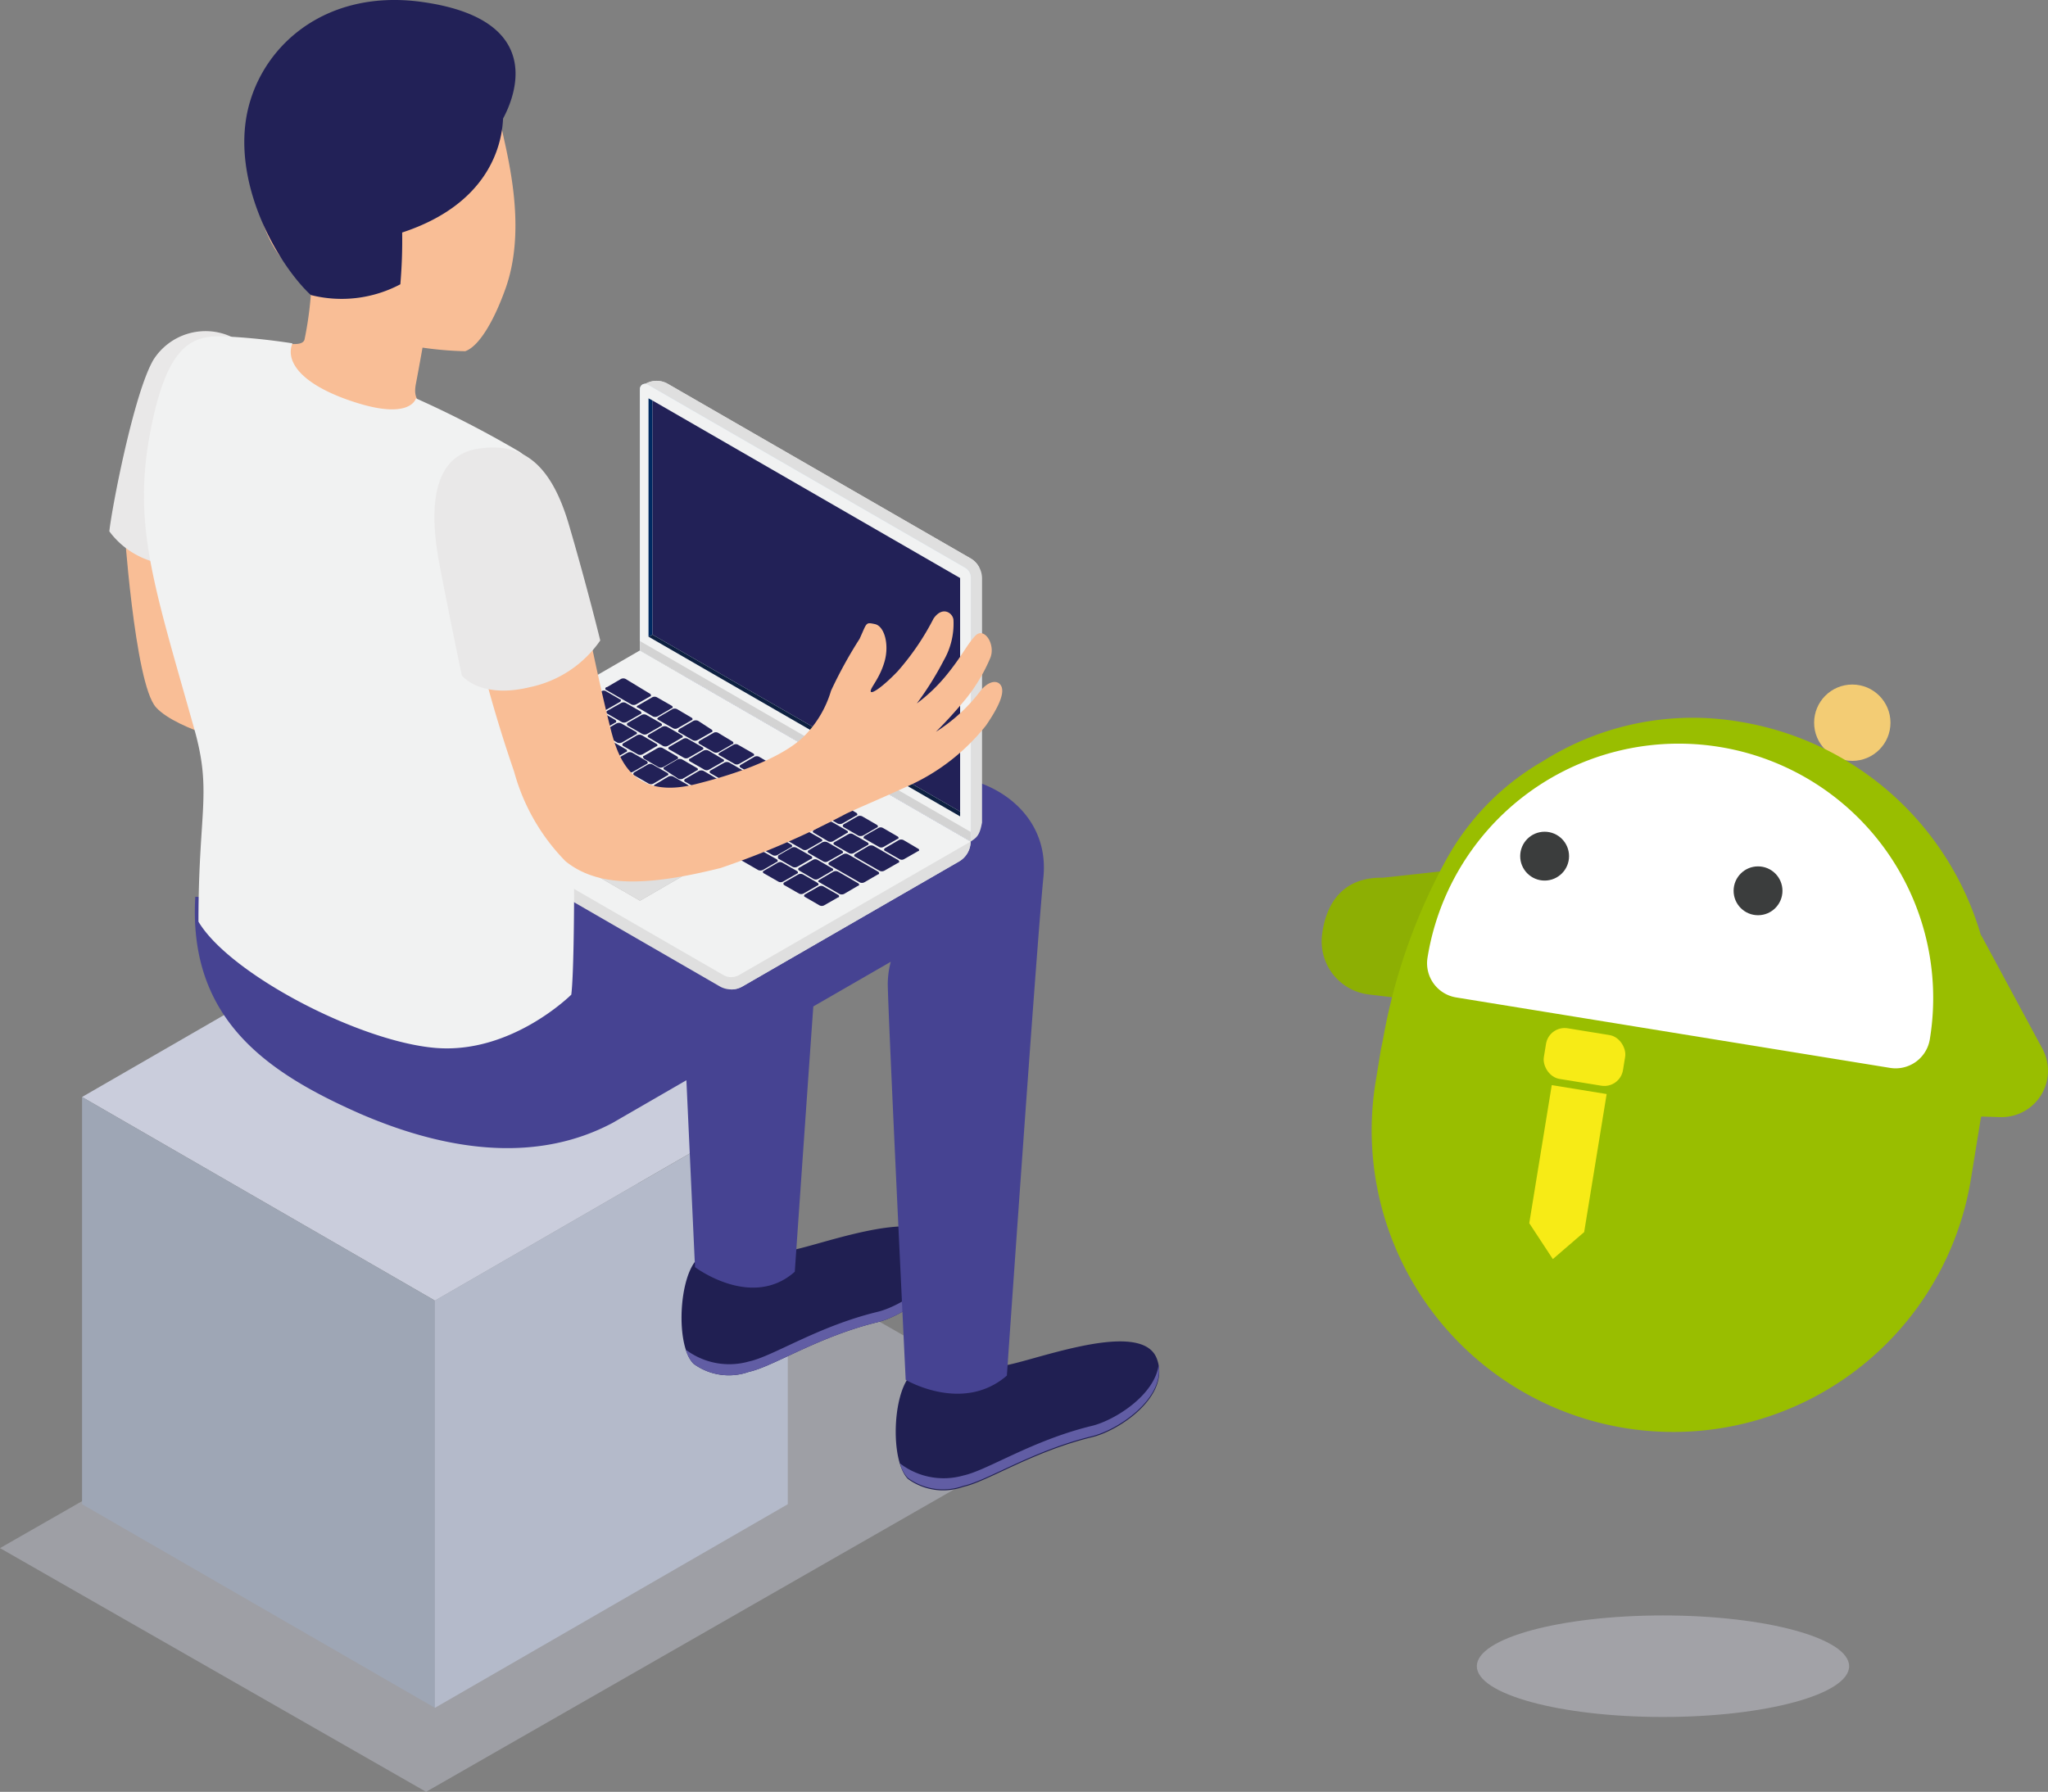 <svg xmlns="http://www.w3.org/2000/svg" width="145.715" height="127.518" viewBox="0 0 145.715 127.518">
  <rect x="0" y="0" width="145.715" height="127.518" fill="#808080" stroke="none"/>
  <g id="グループ_455" data-name="グループ 455" transform="translate(94.037 48.716)">
    <g id="レイヤー_1" data-name="レイヤー 1" transform="translate(11.039 66.249)">
      <ellipse id="楕円形_34" data-name="楕円形 34" cx="13.245" cy="3.613" rx="13.245" ry="3.613" transform="translate(0 0)" fill="#d4d5e2" opacity="0.4" style="isolation: isolate"/>
    </g>
    <g id="レイヤー_2" data-name="レイヤー 2" transform="translate(0 0)">
      <path id="パス_9928" data-name="パス 9928" d="M401.264,459.337l.754,10.736-11.335-1.379a3.806,3.806,0,0,1-3.319-4.238h0c.254-2.087,1.36-4.126,4.329-4.07Z" transform="translate(-387.337 -446.639)" fill="#8daf03"/>
      <ellipse id="楕円形_35" data-name="楕円形 35" cx="2.716" cy="2.716" rx="2.716" ry="2.716" transform="translate(35.038)" fill="#f3cc74"/>
      <path id="パス_9929" data-name="パス 9929" d="M392.873,468.385a41.579,41.579,0,0,1,4.483-12.634,18.217,18.217,0,0,1,6.876-6.984,19.936,19.936,0,0,1,13.98-2.8,21.455,21.455,0,0,1,17.157,15.161c.028.047.061.09.088.139l4.3,7.974a3.3,3.3,0,0,1-3,4.864l-1.3-.038a.074.074,0,0,0-.075.062l-.709,4.364a21.457,21.457,0,0,1-24.62,17.741h0a21.459,21.459,0,0,1-17.741-24.621l.373-2.294v0C392.748,469.025,392.813,468.719,392.873,468.385Z" transform="translate(-388.476 -443.321)" fill="#99be00"/>
      <path id="長方形_145" data-name="長方形 145" d="M2.465,0H33.743a2.465,2.465,0,0,1,2.465,2.465V2.5A18.1,18.1,0,0,1,18.1,20.6h0A18.1,18.1,0,0,1,0,2.5V2.465A2.465,2.465,0,0,1,2.465,0Z" transform="translate(42.875 27.677) rotate(-170.775)" fill="#fff"/>
      <g id="グループ_208" data-name="グループ 208" transform="translate(14.125 10.475)">
        <ellipse id="楕円形_36" data-name="楕円形 36" cx="1.738" cy="1.738" rx="1.738" ry="1.738" transform="translate(15.184 2.466)" fill="#3b3d3d"/>
        <ellipse id="楕円形_37" data-name="楕円形 37" cx="1.738" cy="1.738" rx="1.738" ry="1.738" transform="translate(0)" fill="#3b3d3d"/>
      </g>
      <g id="グループ_210" data-name="グループ 210" transform="translate(14.775 24.247)">
        <rect id="長方形_146" data-name="長方形 146" width="5.705" height="3.65" rx="1.343" transform="translate(6.448 4.518) rotate(-170.775)" fill="#f7eb16"/>
        <g id="グループ_209" data-name="グループ 209" transform="translate(0 4.261)">
          <path id="パス_9930" data-name="パス 9930" d="M412.357,480.859l-1.6,9.824-2.229,1.921-1.677-2.555,1.6-9.824Z" transform="translate(-406.856 -480.224)" fill="#f7eb16"/>
        </g>
      </g>
    </g>
  </g>
  <g id="グループ_403" data-name="グループ 403" transform="translate(-530.476 -3011.34)">
    <g id="グループ_401" data-name="グループ 401" transform="translate(530.476 3011.34)">
      <path id="パス_10022" data-name="パス 10022" d="M1042.159,1102.948l-30.317-17.344,45.362-25.96,30.3,17.33Z" transform="translate(-1011.843 -975.431)" fill="#cacddc" opacity="0.4" style="isolation: isolate"/>
      <path id="パス_10023" data-name="パス 10023" d="M1038.3,1083.867l-25.107-14.491,25.107-14.491,25.094,14.491Z" transform="translate(-1007.355 -991.308)" fill="#cacddc"/>
      <path id="パス_10024" data-name="パス 10024" d="M1038.3,1101.7l-25.107-14.492v-28.982l25.107,14.491Z" transform="translate(-1007.355 -980.159)" fill="#9ea6b5"/>
      <path id="パス_10025" data-name="パス 10025" d="M1044.088,1087.209l-25.108,14.492v-28.983l25.108-14.491Z" transform="translate(-988.038 -980.159)" fill="#b4baca"/>
      <g id="グループ_312" data-name="グループ 312" transform="translate(7.779)">
        <path id="パス_10026" data-name="パス 10026" d="M1027.491,1064.769a8.506,8.506,0,0,0,6.46-.781c1.561,0,10.019-3.559,11.168-.524,1.01,2.653-2.654,5.124-4.613,5.592-4.257,1.037-7.436,3.165-9.156,3.533a4.25,4.25,0,0,1-3.945-.568C1026.187,1070.748,1026.3,1066.291,1027.491,1064.769Z" transform="translate(-970.591 -966.776)" fill="#201f52"/>
        <path id="パス_10027" data-name="パス 10027" d="M1031.11,1070.491c1.721-.369,4.886-2.5,9.156-3.534,1.634-.4,4.457-2.189,4.743-4.331.382,2.454-2.926,4.626-4.743,5.068-4.257,1.036-7.435,3.165-9.156,3.533a4.254,4.254,0,0,1-3.945-.568,2.254,2.254,0,0,1-.55-1.023A5.1,5.1,0,0,0,1031.11,1070.491Z" transform="translate(-970.352 -965.484)" fill="#615da4"/>
        <path id="パス_10028" data-name="パス 10028" d="M1023.974,1062.88a8.493,8.493,0,0,0,6.455-.78c1.561,0,9.936-3.56,11.159-.525,1.006,2.653-2.657,5.124-4.6,5.593-4.257,1.036-7.44,3.165-9.156,3.533a4.255,4.255,0,0,1-3.945-.568C1022.664,1068.927,1022.795,1064.471,1023.974,1062.88Z" transform="translate(-982.316 -973.076)" fill="#201f52"/>
        <path id="パス_10029" data-name="パス 10029" d="M1027.6,1068.618c1.717-.369,4.881-2.5,9.156-3.533,1.63-.4,4.456-2.185,4.738-4.331.386,2.458-2.922,4.63-4.738,5.068-4.257,1.036-7.44,3.164-9.156,3.534a4.255,4.255,0,0,1-3.945-.568,2.259,2.259,0,0,1-.555-1.006A5.129,5.129,0,0,0,1027.6,1068.618Z" transform="translate(-982.082 -971.73)" fill="#615da4"/>
        <path id="パス_10030" data-name="パス 10030" d="M1026.873,1083.184c6.6,2.839,12.776,3.351,17.9.624l5.25-3.035c.312,6.785.612,13.3.612,13.3s4.031,3.052,7.1.329c0,0,.654-9.511,1.318-18.88l5.51-3.178a6.331,6.331,0,0,0-.213,1.535c0,1.773,1.275,28.214,1.275,28.214s4.062,2.415,7.2-.3c0,0,2.116-30.641,2.6-35.48.542-5.51-5.562-8.22-9.438-6.815l-5.9,2.2.286-3.408c.551-5.506-5.566-8.219-9.425-6.815-3.52,1.292-27.308,10.205-27.308,10.205a59.153,59.153,0,0,0,.837,6.828l-9.395-.794C1014.57,1076.5,1020.288,1080.288,1026.873,1083.184Zm16.409-15.23,6.286-3.615a7.864,7.864,0,0,0-.2,1.348Z" transform="translate(-1008.965 -1003.897)" fill="#464392"/>
        <path id="パス_10031" data-name="パス 10031" d="M1013.872,1048.745s.767,11.683,2.3,13.374,6.728,2.835,6.728,2.835l3.989,6.5s-3.65-20.835-4.444-21.29S1013.872,1048.745,1013.872,1048.745Z" transform="translate(-1012.853 -1011.783)" fill="#f9be96"/>
        <path id="パス_10032" data-name="パス 10032" d="M1022.338,1046.068a4.39,4.39,0,0,0-5.566,1.63c-1.417,2.428-3,10.791-3.134,12.208a5.894,5.894,0,0,0,5.15,2.372Z" transform="translate(-1013.637 -1022.091)" fill="#e9e8e8"/>
        <path id="パス_10033" data-name="パス 10033" d="M1016.829,1063.277c2.016.1,3.521.611,3.776,0a25,25,0,0,0,.451-3.152c-.226-.593-.425-1.218-.425-1.218-2.541-1.565-3.334-4.262-3.676-7.5-.568-5.466,2.384-10.235,7.834-10.8,5.141-.542,8.913,3.065,9.936,8.016.542,2.441,1.617,7.1.156,11.085-.806,2.241-1.86,4.032-2.839,4.374a24.557,24.557,0,0,1-3.035-.256h0s-.269,1.517-.455,2.484-.126,1.487,1.817,2.68-2.922,3.65-6.1,3.407-6.754-2.159-7.734-4.258C1015.35,1065.848,1015.437,1063.147,1016.829,1063.277Z" transform="translate(-1006.723 -1039.087)" fill="#f9be96"/>
        <g id="グループ_311" data-name="グループ 311" transform="translate(21.017 27.104)">
          <g id="グループ_310" data-name="グループ 310">
            <g id="グループ_306" data-name="グループ 306" transform="translate(0 19.183)">
              <path id="パス_10034" data-name="パス 10034" d="M1058.755,1056.871h0a1.647,1.647,0,0,1-.824,1.418l-15.4,8.887a1.636,1.636,0,0,1-1.643,0l-21.577-12.464a1.624,1.624,0,0,1-.824-1.418v-.113Z" transform="translate(-1018.485 -1043.272)" fill="#dfdfdf"/>
              <path id="パス_10035" data-name="パス 10035" d="M1040.065,1055.45l-15.4,8.887a1.533,1.533,0,0,1-.819.226v-10.531h17.029A1.651,1.651,0,0,1,1040.065,1055.45Z" transform="translate(-1000.618 -1040.433)" fill="#dfdfdf"/>
              <g id="グループ_304" data-name="グループ 304" transform="translate(0.002)">
                <path id="パス_10036" data-name="パス 10036" d="M1042.288,1073.99a1.117,1.117,0,0,1-1.149,0l-22.439-12.945c-.286-.169-.286-.438,0-.594l16.517-9.555,23.536,13.6Z" transform="translate(-1018.485 -1050.896)" fill="#f1f2f2"/>
              </g>
              <g id="グループ_305" data-name="グループ 305" transform="translate(9.426 11.257)">
                <path id="パス_10037" data-name="パス 10037" d="M1020.659,1055.834l.114.057,7.2,4.158,3.946-2.285.114-.057-7.309-4.216Z" transform="translate(-1020.659 -1053.492)" fill="#b3b2b1"/>
                <path id="パス_10038" data-name="パス 10038" d="M1020.685,1055.793l7.2,4.159,3.946-2.285-7.2-4.144Z" transform="translate(-1020.572 -1053.394)" fill="#dfdfdf"/>
              </g>
              <path id="パス_10039" data-name="パス 10039" d="M1026.412,1054.8l1.036.594a.333.333,0,0,0,.325,0l.993-.568c.1,0,.113-.139,0-.182l-1.036-.611a.387.387,0,0,0-.326,0l-.993.581C1026.338,1054.675,1026.325,1054.761,1026.412,1054.8Z" transform="translate(-992.246 -1040.538)" fill="#222157"/>
              <path id="パス_10040" data-name="パス 10040" d="M1026.076,1054.6l1.036.594a.333.333,0,0,0,.325,0l.993-.568c.1,0,.1-.139,0-.182l-1.036-.6a.331.331,0,0,0-.325,0l-.993.568C1026,1054.5,1025.989,1054.6,1026.076,1054.6Z" transform="translate(-993.37 -1041.209)" fill="#222157"/>
              <path id="パス_10041" data-name="パス 10041" d="M1025.733,1054.417l1.036.6a.427.427,0,0,0,.343,0l.98-.568c.1,0,.113-.143,0-.2l-1.036-.6a.37.37,0,0,0-.33,0l-.993.568C1025.664,1054.274,1025.646,1054.361,1025.733,1054.417Z" transform="translate(-994.506 -1041.84)" fill="#222157"/>
              <path id="パス_10042" data-name="パス 10042" d="M1025.4,1054.219l1.036.594a.389.389,0,0,0,.325,0l.993-.568c.1,0,.113-.139,0-.2l-1.036-.594a.418.418,0,0,0-.338,0l-.98.568A.113.113,0,0,0,1025.4,1054.219Z" transform="translate(-995.631 -1042.492)" fill="#222157"/>
              <path id="パス_10043" data-name="パス 10043" d="M1025.054,1054.021l1.054.6a.331.331,0,0,0,.325,0l.98-.568c.1,0,.113-.143,0-.186l-1.036-.607a.357.357,0,0,0-.325,0l-1,.581C1024.985,1053.9,1024.971,1053.978,1025.054,1054.021Z" transform="translate(-996.766 -1043.148)" fill="#222157"/>
              <path id="パス_10044" data-name="パス 10044" d="M1024.718,1053.818l1.036.611a.388.388,0,0,0,.325,0l1-.585c.1,0,.113-.138,0-.182l-1.036-.6a.391.391,0,0,0-.342,0l-.98.568C1024.649,1053.688,1024.631,1053.775,1024.718,1053.818Z" transform="translate(-997.891 -1043.795)" fill="#222157"/>
              <path id="パス_10045" data-name="パス 10045" d="M1024.386,1053.62l1.036.594a.39.39,0,0,0,.325,0l.993-.568c.1,0,.1-.143,0-.2l-1.037-.594a.386.386,0,0,0-.325,0l-.992.568C1024.3,1053.533,1024.3,1053.62,1024.386,1053.62Z" transform="translate(-999.02 -1044.49)" fill="#222157"/>
              <path id="パス_10046" data-name="パス 10046" d="M1024.039,1053.436l1.036.6a.343.343,0,0,0,.33,0l.992-.568c.1,0,.113-.144,0-.187l-1.036-.611a.388.388,0,0,0-.325,0l-1,.585C1023.969,1053.31,1023.956,1053.392,1024.039,1053.436Z" transform="translate(-1000.151 -1045.103)" fill="#222157"/>
              <path id="パス_10047" data-name="パス 10047" d="M1023.733,1053.244l1.036.594a.343.343,0,0,0,.33,0l.993-.568c.1,0,.1-.139,0-.182l-1.067-.612a.336.336,0,0,0-.325,0l-.992.569C1023.607,1053.115,1023.607,1053.2,1023.733,1053.244Z" transform="translate(-1001.307 -1045.762)" fill="#222157"/>
              <path id="パス_10048" data-name="パス 10048" d="M1023.358,1053.062l1.036.594a.388.388,0,0,0,.338,0l.98-.568c.1,0,.113-.144,0-.2l-1.006-.607a.34.34,0,0,0-.33,0l-.992.568C1023.284,1052.919,1023.284,1053.005,1023.358,1053.062Z" transform="translate(-1002.406 -1046.415)" fill="#222157"/>
              <path id="パス_10049" data-name="パス 10049" d="M1022.974,1052.86l1.036.6a.384.384,0,0,0,.325,0l.993-.568c.1,0,.117-.143,0-.2l-.937-.611a.418.418,0,0,0-.338,0l-.98.568A.227.227,0,0,0,1022.974,1052.86Z" transform="translate(-1003.513 -1047.068)" fill="#222157"/>
              <path id="パス_10050" data-name="パス 10050" d="M1022.7,1052.654l1.049.594a.332.332,0,0,0,.326,0l.992-.568c.087,0,.1-.139,0-.182l-1.036-.611a.389.389,0,0,0-.325,0l-.992.581C1022.6,1052.58,1022.6,1052.58,1022.7,1052.654Z" transform="translate(-1004.66 -1047.711)" fill="#222157"/>
              <path id="パス_10051" data-name="パス 10051" d="M1022.405,1052.448l1.036.611a.389.389,0,0,0,.326,0l1-.581c.1,0,.113-.143,0-.186l-1.036-.594a.369.369,0,0,0-.343,0l-.98.568C1022.262,1052.323,1022.249,1052.409,1022.405,1052.448Z" transform="translate(-1005.784 -1048.36)" fill="#222157"/>
              <path id="パス_10052" data-name="パス 10052" d="M1021.886,1052.2l1.747,1.01a.388.388,0,0,0,.325,0l.992-.568c.1,0,.1-.143,0-.2l-1.73-1.049a.369.369,0,0,0-.33,0l-.993.581a.115.115,0,0,0-.121.1.113.113,0,0,0,.109.121Z" transform="translate(-1007.505 -1049.362)" fill="#222157"/>
              <path id="パス_10053" data-name="パス 10053" d="M1025.573,1054.694l1.049.6a.343.343,0,0,0,.33,0l.993-.568c.086,0,.1-.143,0-.187l-1.036-.594a.333.333,0,0,0-.326,0l-1,.568C1025.5,1054.568,1025.5,1054.65,1025.573,1054.694Z" transform="translate(-995.013 -1040.868)" fill="#222157"/>
              <path id="パス_10054" data-name="パス 10054" d="M1025.242,1054.5l1.036.611a.388.388,0,0,0,.325,0l.993-.586c.1,0,.117-.139,0-.182l-1.036-.6a.388.388,0,0,0-.338,0l-.979.568C1025.172,1054.369,1025.155,1054.456,1025.242,1054.5Z" transform="translate(-996.144 -1041.523)" fill="#222157"/>
              <path id="パス_10055" data-name="パス 10055" d="M1024.9,1054.314l1.037.594a.4.4,0,0,0,.342,0l.98-.568c.1,0,.113-.143,0-.2l-1.036-.594a.389.389,0,0,0-.325,0l-1,.568A.115.115,0,0,0,1024.9,1054.314Z" transform="translate(-997.279 -1042.175)" fill="#222157"/>
              <path id="パス_10056" data-name="パス 10056" d="M1024.567,1054.117l1.036.6a.4.4,0,0,0,.329,0l.993-.568c.1,0,.1-.143,0-.2l-1.036-.6a.4.4,0,0,0-.329,0l-.993.568A.111.111,0,0,0,1024.567,1054.117Z" transform="translate(-998.408 -1042.832)" fill="#222157"/>
              <path id="パス_10057" data-name="パス 10057" d="M1024.227,1053.916l1.036.611a.388.388,0,0,0,.325,0l1-.585c.1,0,.112-.139,0-.182l-1.036-.6a.366.366,0,0,0-.343,0l-.98.568C1024.158,1053.786,1024.14,1053.872,1024.227,1053.916Z" transform="translate(-999.529 -1043.481)" fill="#222157"/>
              <path id="パス_10058" data-name="パス 10058" d="M1023.888,1053.728l1.036.594a.385.385,0,0,0,.338,0l.98-.568c.1,0,.113-.143,0-.2l-1.036-.594a.387.387,0,0,0-.325,0l-.993.568A.113.113,0,0,0,1023.888,1053.728Z" transform="translate(-1000.664 -1044.129)" fill="#222157"/>
              <path id="パス_10059" data-name="パス 10059" d="M1023.552,1053.53l1.036.6a.4.4,0,0,0,.33,0l.993-.568c.1,0,.1-.143,0-.2l-1.036-.6a.389.389,0,0,0-.325,0l-1,.568A.111.111,0,0,0,1023.552,1053.53Z" transform="translate(-1001.793 -1044.786)" fill="#222157"/>
              <path id="パス_10060" data-name="パス 10060" d="M1023.21,1053.335l1.036.594a.336.336,0,0,0,.325,0l.993-.568c.1,0,.117-.138,0-.182l-1.036-.611a.418.418,0,0,0-.338,0l-.98.58C1023.137,1053.148,1023.123,1053.292,1023.21,1053.335Z" transform="translate(-1002.926 -1045.441)" fill="#222157"/>
              <path id="パス_10061" data-name="パス 10061" d="M1022.861,1053.129l1.053.6a.331.331,0,0,0,.325,0l.993-.568c.087,0,.1-.143,0-.186l-1.036-.594a.333.333,0,0,0-.325,0l-.993.568C1022.792,1053,1022.792,1053.09,1022.861,1053.129Z" transform="translate(-1004.055 -1046.089)" fill="#222157"/>
              <path id="パス_10062" data-name="パス 10062" d="M1022.531,1052.934l1.036.611a.387.387,0,0,0,.325,0l1-.586c.1,0,.112-.138,0-.182l-1.036-.6a.392.392,0,0,0-.343,0l-.979.568C1022.462,1052.8,1022.444,1052.891,1022.531,1052.934Z" transform="translate(-1005.185 -1046.743)" fill="#222157"/>
              <path id="パス_10063" data-name="パス 10063" d="M1022.192,1052.749l1.036.594a.381.381,0,0,0,.338,0l.98-.568c.1,0,.113-.139,0-.2l-1.036-.594a.388.388,0,0,0-.325,0l-.993.568A.113.113,0,0,0,1022.192,1052.749Z" transform="translate(-1006.321 -1047.394)" fill="#222157"/>
              <path id="パス_10064" data-name="パス 10064" d="M1021.855,1052.551l1.037.6a.4.4,0,0,0,.329,0l.993-.568c.1,0,.1-.144,0-.2l-1.036-.594a.353.353,0,0,0-.325,0l-1,.563A.112.112,0,0,0,1021.855,1052.551Z" transform="translate(-1007.449 -1048.051)" fill="#222157"/>
              <path id="パス_10065" data-name="パス 10065" d="M1025.921,1054.9l1.742,1.006a.4.4,0,0,0,.33,0l.993-.568c.1,0,.113-.144,0-.2l-1.748-1.006a.417.417,0,0,0-.338,0l-.979.582C1025.848,1054.77,1025.834,1054.857,1025.921,1054.9Z" transform="translate(-993.884 -1040.221)" fill="#222157"/>
              <path id="パス_10066" data-name="パス 10066" d="M1023.947,1051.579l1.036.6c.087,0,.087.126,0,.182l-1.049.6a.286.286,0,0,1-.3,0h-.087a.325.325,0,0,0-.282,0l-1.11.637a.389.389,0,0,1-.312,0l-.65-.381c-.087,0-.087-.13,0-.186l1.036-.594.213-.118.156-.1.156-.082.88-.511A.312.312,0,0,1,1023.947,1051.579Z" transform="translate(-1009.666 -1048.696)" fill="#222157"/>
              <path id="パス_10067" data-name="パス 10067" d="M1025.1,1055.552l1.036.6a.359.359,0,0,0,.325,0l.993-.568c.1,0,.1-.143,0-.186l-1.036-.594a.332.332,0,0,0-.326,0l-.993.564C1025.029,1055.427,1025.011,1055.509,1025.1,1055.552Z" transform="translate(-996.624 -1038.007)" fill="#222157"/>
              <path id="パス_10068" data-name="パス 10068" d="M1024.765,1055.368l1.036.594a.353.353,0,0,0,.326,0l.993-.568c.1,0,.1-.139,0-.195l-1.036-.6a.387.387,0,0,0-.325,0l-.993.567A.109.109,0,0,0,1024.765,1055.368Z" transform="translate(-997.753 -1038.66)" fill="#222157"/>
              <path id="パス_10069" data-name="パス 10069" d="M1024.414,1055.162l1.049.6a.345.345,0,0,0,.33,0l.993-.568c.086,0,.1-.144,0-.187l-1.037-.594a.331.331,0,0,0-.325,0l-1,.581A.092.092,0,0,0,1024.414,1055.162Z" transform="translate(-998.879 -1039.308)" fill="#222157"/>
              <path id="パス_10070" data-name="パス 10070" d="M1021.547,1053.512l1.036.594a.363.363,0,0,0,.338,0l.98-.568c.1,0,.113-.143,0-.182l-1.036-.611a.388.388,0,0,0-.325,0l-.993.58C1021.474,1053.382,1021.46,1053.469,1021.547,1053.512Z" transform="translate(-1008.472 -1044.85)" fill="#222157"/>
              <path id="パス_10071" data-name="パス 10071" d="M1021.207,1053.319l1.036.6a.4.4,0,0,0,.33,0l.993-.581c.1,0,.113-.13,0-.186l-1.036-.594a.368.368,0,0,0-.342,0l-.98.568C1021.137,1053.206,1021.124,1053.206,1021.207,1053.319Z" transform="translate(-1009.597 -1045.498)" fill="#222157"/>
              <path id="パス_10072" data-name="パス 10072" d="M1020.87,1053.122l1.036.594a.341.341,0,0,0,.329,0l.993-.563c.1,0,.112-.143,0-.186l-1.036-.611a.429.429,0,0,0-.343,0l-.98.581C1020.8,1053,1020.787,1053.078,1020.87,1053.122Z" transform="translate(-1010.721 -1046.15)" fill="#222157"/>
              <path id="パス_10073" data-name="パス 10073" d="M1020.535,1052.921l1.036.607a.36.36,0,0,0,.325,0l1-.581c.1,0,.1-.143,0-.182l-1.054-.6a.332.332,0,0,0-.325,0l-.993.568C1020.466,1052.791,1020.448,1052.877,1020.535,1052.921Z" transform="translate(-1011.847 -1046.799)" fill="#222157"/>
              <path id="パス_10074" data-name="パス 10074" d="M1024.01,1054.921l1.423.823a.417.417,0,0,0,.338,0l.98-.568c.1,0,.113-.143,0-.2l-1.418-.806a.343.343,0,0,0-.329,0l-.993.568C1023.923,1054.777,1023.91,1054.921,1024.01,1054.921Z" transform="translate(-1000.292 -1040.116)" fill="#222157"/>
              <path id="パス_10075" data-name="パス 10075" d="M1021.883,1053.708l1.417.811a.371.371,0,0,0,.33,0l.992-.568c.1,0,.113-.143,0-.2l-1.422-.811a.386.386,0,0,0-.325,0l-.993.568C1021.814,1053.565,1021.8,1053.652,1021.883,1053.708Z" transform="translate(-1007.347 -1044.196)" fill="#222157"/>
              <path id="パス_10076" data-name="パス 10076" d="M1022.309,1053.939l6.9,3.989a.388.388,0,0,0,.325,0l.993-.568c.1,0,.1-.143,0-.2l-6.885-3.975a.384.384,0,0,0-.338,0l-.98.568C1022.236,1053.826,1022.222,1053.939,1022.309,1053.939Z" transform="translate(-1005.926 -1043.391)" fill="#222157"/>
              <path id="パス_10077" data-name="パス 10077" d="M1025.16,1054.84l1.036.594a.331.331,0,0,0,.325,0l1-.568c.1,0,.113-.139,0-.2l-1.036-.6a.43.43,0,0,0-.343,0l-.98.568A.114.114,0,0,0,1025.16,1054.84Z" transform="translate(-996.417 -1040.417)" fill="#222157"/>
              <path id="パス_10078" data-name="パス 10078" d="M1024.823,1054.635l1.036.6a.335.335,0,0,0,.325,0l.992-.568c.1,0,.1-.143,0-.186l-1.036-.594a.333.333,0,0,0-.326,0l-.992.568C1024.754,1054.453,1024.737,1054.6,1024.823,1054.635Z" transform="translate(-997.542 -1041.066)" fill="#222157"/>
              <path id="パス_10079" data-name="パス 10079" d="M1024.475,1054.451l1.054.6a.384.384,0,0,0,.325,0l.993-.568c.087,0,.1-.143,0-.2l-1.036-.6a.389.389,0,0,0-.325,0l-.993.568A.115.115,0,0,0,1024.475,1054.451Z" transform="translate(-998.671 -1041.719)" fill="#222157"/>
              <path id="パス_10080" data-name="パス 10080" d="M1024.144,1054.255l1.036.594a.336.336,0,0,0,.325,0l1-.569c.1,0,.113-.139,0-.2l-1.037-.594a.4.4,0,0,0-.33,0l-.992.581C1024.074,1054.125,1024.061,1054.211,1024.144,1054.255Z" transform="translate(-999.801 -1042.372)" fill="#222157"/>
              <path id="パス_10081" data-name="パス 10081" d="M1023.808,1054.059l1.036.6a.334.334,0,0,0,.326,0l.993-.581c.1,0,.117-.143,0-.186l-1.036-.594a.359.359,0,0,0-.338,0l-.98.563C1023.739,1053.934,1023.721,1054.016,1023.808,1054.059Z" transform="translate(-1000.926 -1043.031)" fill="#222157"/>
              <path id="パス_10082" data-name="パス 10082" d="M1023.476,1053.865l1.036.6a.388.388,0,0,0,.325,0l.993-.568c.087,0,.1-.144,0-.2l-1.036-.6a.388.388,0,0,0-.325,0l-.993.569A.109.109,0,0,0,1023.476,1053.865Z" transform="translate(-1002.055 -1043.672)" fill="#222157"/>
              <path id="パス_10083" data-name="パス 10083" d="M1023.129,1053.669l1.036.594a.366.366,0,0,0,.342,0l.98-.568c.1,0,.113-.139,0-.182l-1.036-.611a.4.4,0,0,0-.33,0l-.993.581C1023.06,1053.539,1023.047,1053.626,1023.129,1053.669Z" transform="translate(-1003.187 -1044.327)" fill="#222157"/>
              <path id="パス_10084" data-name="パス 10084" d="M1022.8,1053.444l.98.641a.388.388,0,0,0,.325,0l.992-.586c.1,0,.117-.139,0-.182l-1.036-.6a.359.359,0,0,0-.338,0l-.98.568A.117.117,0,0,0,1022.8,1053.444Z" transform="translate(-1004.318 -1044.955)" fill="#222157"/>
              <path id="パス_10085" data-name="パス 10085" d="M1022.461,1053.292l1.036.6a.387.387,0,0,0,.325,0l.993-.568c.1,0,.1-.143,0-.2l-1.036-.6a.387.387,0,0,0-.325,0l-.993.568C1022.374,1053.092,1022.374,1053.179,1022.461,1053.292Z" transform="translate(-1005.441 -1045.584)" fill="#222157"/>
              <path id="パス_10086" data-name="パス 10086" d="M1022.113,1053.083l1.036.594a.37.37,0,0,0,.342,0l.98-.569c.1,0,.113-.143,0-.182l-1.036-.611a.388.388,0,0,0-.326,0l-1,.581C1022.044,1052.953,1022.031,1053.039,1022.113,1053.083Z" transform="translate(-1006.571 -1046.281)" fill="#222157"/>
              <path id="パス_10087" data-name="パス 10087" d="M1021.778,1052.877l1.036.611a.388.388,0,0,0,.326,0l1-.581c.1,0,.113-.143,0-.186l-1.036-.594a.371.371,0,0,0-.343,0l-.98.568C1021.709,1052.752,1021.691,1052.835,1021.778,1052.877Z" transform="translate(-1007.697 -1046.93)" fill="#222157"/>
              <path id="パス_10088" data-name="パス 10088" d="M1021.446,1052.693l1.036.6a.389.389,0,0,0,.325,0l.993-.568c.1,0,.1-.144,0-.2l-1.036-.6a.389.389,0,0,0-.325,0l-.993.568A.109.109,0,0,0,1021.446,1052.693Z" transform="translate(-1008.826 -1047.582)" fill="#222157"/>
              <path id="パス_10089" data-name="パス 10089" d="M1025.5,1055.039l2.159,1.236a.382.382,0,0,0,.325,0l.98-.568c.1,0,.113-.143,0-.2l-2.142-1.236a.368.368,0,0,0-.329,0l-.992.568A.115.115,0,0,0,1025.5,1055.039Z" transform="translate(-995.292 -1039.767)" fill="#222157"/>
              <path id="パス_10090" data-name="パス 10090" d="M1025,1055.121l1.036.607a.357.357,0,0,0,.325,0l.993-.58c.1,0,.113-.143,0-.182l-1.036-.6a.334.334,0,0,0-.326,0l-.993.568A.106.106,0,0,0,1025,1055.121Z" transform="translate(-996.948 -1039.462)" fill="#222157"/>
              <path id="パス_10091" data-name="パス 10091" d="M1024.611,1054.929l1.037.6a.388.388,0,0,0,.325,0l.993-.568c.1,0,.117-.143,0-.2l-1.049-.6a.388.388,0,0,0-.325,0l-.98.568Z" transform="translate(-998.053 -1040.124)" fill="#222157"/>
              <path id="パス_10092" data-name="パス 10092" d="M1024.342,1054.736l1.036.6a.357.357,0,0,0,.325,0l.993-.568c.087,0,.1-.143,0-.187l-1.036-.611a.389.389,0,0,0-.325,0l-.992.581C1024.242,1054.609,1024.242,1054.692,1024.342,1054.736Z" transform="translate(-999.201 -1040.767)" fill="#222157"/>
              <path id="パス_10093" data-name="パス 10093" d="M1024.042,1054.535l1.036.607a.4.4,0,0,0,.343,0l.98-.581c.1,0,.113-.143,0-.182l-1.036-.6a.34.34,0,0,0-.329,0l-.993.568C1023.9,1054.4,1023.886,1054.491,1024.042,1054.535Z" transform="translate(-1000.324 -1041.416)" fill="#222157"/>
              <path id="パス_10094" data-name="パス 10094" d="M1023.649,1054.345l1.036.6a.388.388,0,0,0,.325,0l.992-.568c.1,0,.113-.143,0-.2l-1.036-.594a.4.4,0,0,0-.343,0l-.975.568C1023.576,1054.206,1023.562,1054.288,1023.649,1054.345Z" transform="translate(-1001.461 -1042.068)" fill="#222157"/>
              <path id="パス_10095" data-name="パス 10095" d="M1023.312,1054.142l1.037.594a.343.343,0,0,0,.329,0l.993-.564c.1,0,.1-.143,0-.186l-1.036-.6a.356.356,0,0,0-.325,0l-1,.568C1023.23,1054.017,1023.23,1054.1,1023.312,1054.142Z" transform="translate(-1002.59 -1042.714)" fill="#222157"/>
              <path id="パス_10096" data-name="パス 10096" d="M1022.971,1053.951l1.037.6a.417.417,0,0,0,.338,0l.98-.568c.1,0,.117-.143,0-.2l-1.037-.6a.336.336,0,0,0-.325,0l-.993.568C1022.9,1053.852,1022.884,1053.951,1022.971,1053.951Z" transform="translate(-1003.722 -1043.403)" fill="#222157"/>
              <path id="パス_10097" data-name="パス 10097" d="M1022.634,1053.759l1.036.6a.336.336,0,0,0,.325,0l.993-.568c.1,0,.113-.144,0-.2l-1.036-.594a.384.384,0,0,0-.338,0l-.98.581A.1.1,0,0,0,1022.634,1053.759Z" transform="translate(-1004.847 -1044.021)" fill="#222157"/>
              <path id="パス_10098" data-name="パス 10098" d="M1022.295,1053.569l1.036.594a.368.368,0,0,0,.33,0l.993-.581c.1,0,.1-.143,0-.182l-1.049-.6a.341.341,0,0,0-.33,0l-.993.568C1022.225,1053.439,1022.213,1053.525,1022.295,1053.569Z" transform="translate(-1005.973 -1044.681)" fill="#222157"/>
              <path id="パス_10099" data-name="パス 10099" d="M1021.96,1053.371l1.036.594a.37.37,0,0,0,.329,0l.993-.568c.082,0,.1-.138,0-.2l-1.036-.6a.39.39,0,0,0-.33,0l-.993.568A.111.111,0,0,0,1021.96,1053.371Z" transform="translate(-1007.099 -1045.32)" fill="#222157"/>
              <path id="パス_10100" data-name="パス 10100" d="M1021.619,1053.173l1.036.6a.358.358,0,0,0,.338,0l.98-.568c.1,0,.113-.143,0-.186l-1.036-.607a.359.359,0,0,0-.325,0l-.993.581C1021.546,1053.047,1021.533,1053.134,1021.619,1053.173Z" transform="translate(-1008.232 -1045.976)" fill="#222157"/>
              <path id="パス_10101" data-name="パス 10101" d="M1020.86,1052.743l2.839,1.648a.4.4,0,0,0,.33,0l.993-.586c.1,0,.113-.138,0-.182l-2.839-1.648a.37.37,0,0,0-.342,0l-.98.568A.116.116,0,0,0,1020.86,1052.743Z" transform="translate(-1010.754 -1047.432)" fill="#222157"/>
              <path id="パス_10102" data-name="パス 10102" d="M1025.357,1055.321l1.418.824a.4.4,0,0,0,.329,0l.993-.581c.1,0,.113-.143,0-.186l-1.422-.824a.388.388,0,0,0-.325,0l-.993.582C1025.244,1055.2,1025.244,1055.278,1025.357,1055.321Z" transform="translate(-995.847 -1038.813)" fill="#222157"/>
            </g>
            <g id="グループ_309" data-name="グループ 309" transform="translate(16.734)">
              <g id="グループ_308" data-name="グループ 308">
                <g id="グループ_307" data-name="グループ 307">
                  <path id="パス_10103" data-name="パス 10103" d="M1045.881,1079.253h0l-23.536-13.6V1047.2l.187-.425.182-.083h0a1.6,1.6,0,0,1,1.634,0l21.533,12.416a1.657,1.657,0,0,1,.806,1.422v17.372C1046.531,1078.742,1046.362,1078.954,1045.881,1079.253Z" transform="translate(-1022.345 -1046.471)" fill="#dfdfdf"/>
                  <path id="パス_10104" data-name="パス 10104" d="M1043.722,1061.314l-21.377-13.5v-.611l.187-.425.182-.083a1.6,1.6,0,0,1,1.634,0l21.533,12.416a1.479,1.479,0,0,1,.607.654Z" transform="translate(-1022.345 -1046.471)" fill="#dfdfdf"/>
                  <path id="パス_10105" data-name="パス 10105" d="M1022.887,1046.572l22.6,13.045a.814.814,0,0,1,.4.681v18.793l-23.536-13.6v-18.607a.36.36,0,0,1,.347-.364A.391.391,0,0,1,1022.887,1046.572Z" transform="translate(-1022.345 -1046.308)" fill="#d1e7f8"/>
                  <path id="パス_10106" data-name="パス 10106" d="M1022.887,1046.572l22.6,13.045a.814.814,0,0,1,.4.681v18.793l-23.536-13.6v-18.607a.36.36,0,0,1,.347-.364A.391.391,0,0,1,1022.887,1046.572Z" transform="translate(-1022.345 -1046.308)" fill="#f1f2f2"/>
                  <path id="パス_10107" data-name="パス 10107" d="M1045.878,1065.006v-.681l-23.533-13.583v.667Z" transform="translate(-1022.344 -1032.225)" fill="#d3d3d3"/>
                </g>
                <path id="パス_10108" data-name="パス 10108" d="M1022.486,1063.719v-16.961l.284.156v16.663Z" transform="translate(-1021.874 -1045.514)" fill="#002a62"/>
                <path id="パス_10109" data-name="パス 10109" d="M1022.552,1046.794v16.663l21.886,12.589v-16.62Z" transform="translate(-1021.656 -1045.394)" fill="#222157"/>
                <path id="パス_10110" data-name="パス 10110" d="M1022.486,1050.78l22.17,12.788v-.341l-21.886-12.589Z" transform="translate(-1021.874 -1032.574)" fill="#0d2041"/>
              </g>
            </g>
          </g>
        </g>
        <path id="パス_10111" data-name="パス 10111" d="M1024.767,1046.24c-.568,1.418.867,3.091,4.656,4.258s4.131-.343,4.131-.343a75.008,75.008,0,0,1,7.378,3.806c2.272,1.587,3.277,6.2,3.589,13.977.356,9,.386,22.344.087,24.654,0,0-4.257,4.258-9.693,3.789s-14.618-5.263-16.834-8.983c0-7.89.98-9.182-.3-13.725-2.922-10.4-4.47-14.662-3.035-21.59,1.162-5.675,2.84-6.4,5.068-6.342A46.455,46.455,0,0,1,1024.767,1046.24Z" transform="translate(-1011.74 -1021.807)" fill="#f1f2f2"/>
        <path id="パス_10112" data-name="パス 10112" d="M1036.5,1071.026c-4.47,1.136-5.519-1.691-6.1-4.019-1.422-5.675-2.189-10.756-3.251-13.964-1.249-3.776-2.553-4.387-4.4-5.124-2.142-.867-4,.967-3.3,5.779a97.227,97.227,0,0,0,4.106,16.435,14.542,14.542,0,0,0,3.659,6.385c2.315,1.873,5.792,1.791,11.042.481a60.731,60.731,0,0,0,8.943-3.872c1.135-.528,2.016-.88,4.257-1.9a14.789,14.789,0,0,0,5.679-4.375c1.136-1.66,1.292-2.441,1.062-2.835s-.824-.369-1.418.325a12.085,12.085,0,0,1-3.208,2.965,32.282,32.282,0,0,0,2.172-2.4,12.125,12.125,0,0,0,1.687-2.839c.412-.962-.425-2.272-1.062-1.591s-.923,1.422-2.085,2.84a11.716,11.716,0,0,1-2.073,1.972,22.406,22.406,0,0,0,1.916-3.065,5.244,5.244,0,0,0,.693-2.839c0-.494-.754-1.093-1.417-.139a18.323,18.323,0,0,1-2.558,3.758c-1.019,1.066-1.886,1.677-1.916,1.422s.624-.88.98-2.1,0-2.541-.681-2.684-.555-.113-1.092,1.054a31.449,31.449,0,0,0-2.029,3.689,7.664,7.664,0,0,1-1.847,3.165C1043.182,1068.672,1040.758,1069.96,1036.5,1071.026Z" transform="translate(-994.757 -1015.228)" fill="#f9be96"/>
        <path id="パス_10113" data-name="パス 10113" d="M1022.132,1047.643c2.982-.437,5.094.911,6.416,5.423s2.228,8.233,2.228,8.233a8.094,8.094,0,0,1-5,3.321c-3.56.867-4.851-.836-4.851-.836s-.993-4.743-1.6-7.965S1018.5,1048.185,1022.132,1047.643Z" transform="translate(-995.847 -1015.719)" fill="#e9e8e8"/>
        <path id="パス_10114" data-name="パス 10114" d="M1034.263,1048.655c.776-1.431,3.186-7.019-5.705-8.289-7.365-1.05-12.1,3.676-12.646,8.813-.525,4.912,2.5,10.006,4.669,12.035a8.915,8.915,0,0,0,6.373-.763,36.23,36.23,0,0,0,.13-3.685C1033.184,1054.759,1034.176,1050.635,1034.263,1048.655Z" transform="translate(-1006.249 -1040.219)" fill="#222157"/>
      </g>
    </g>
  </g>
</svg>
